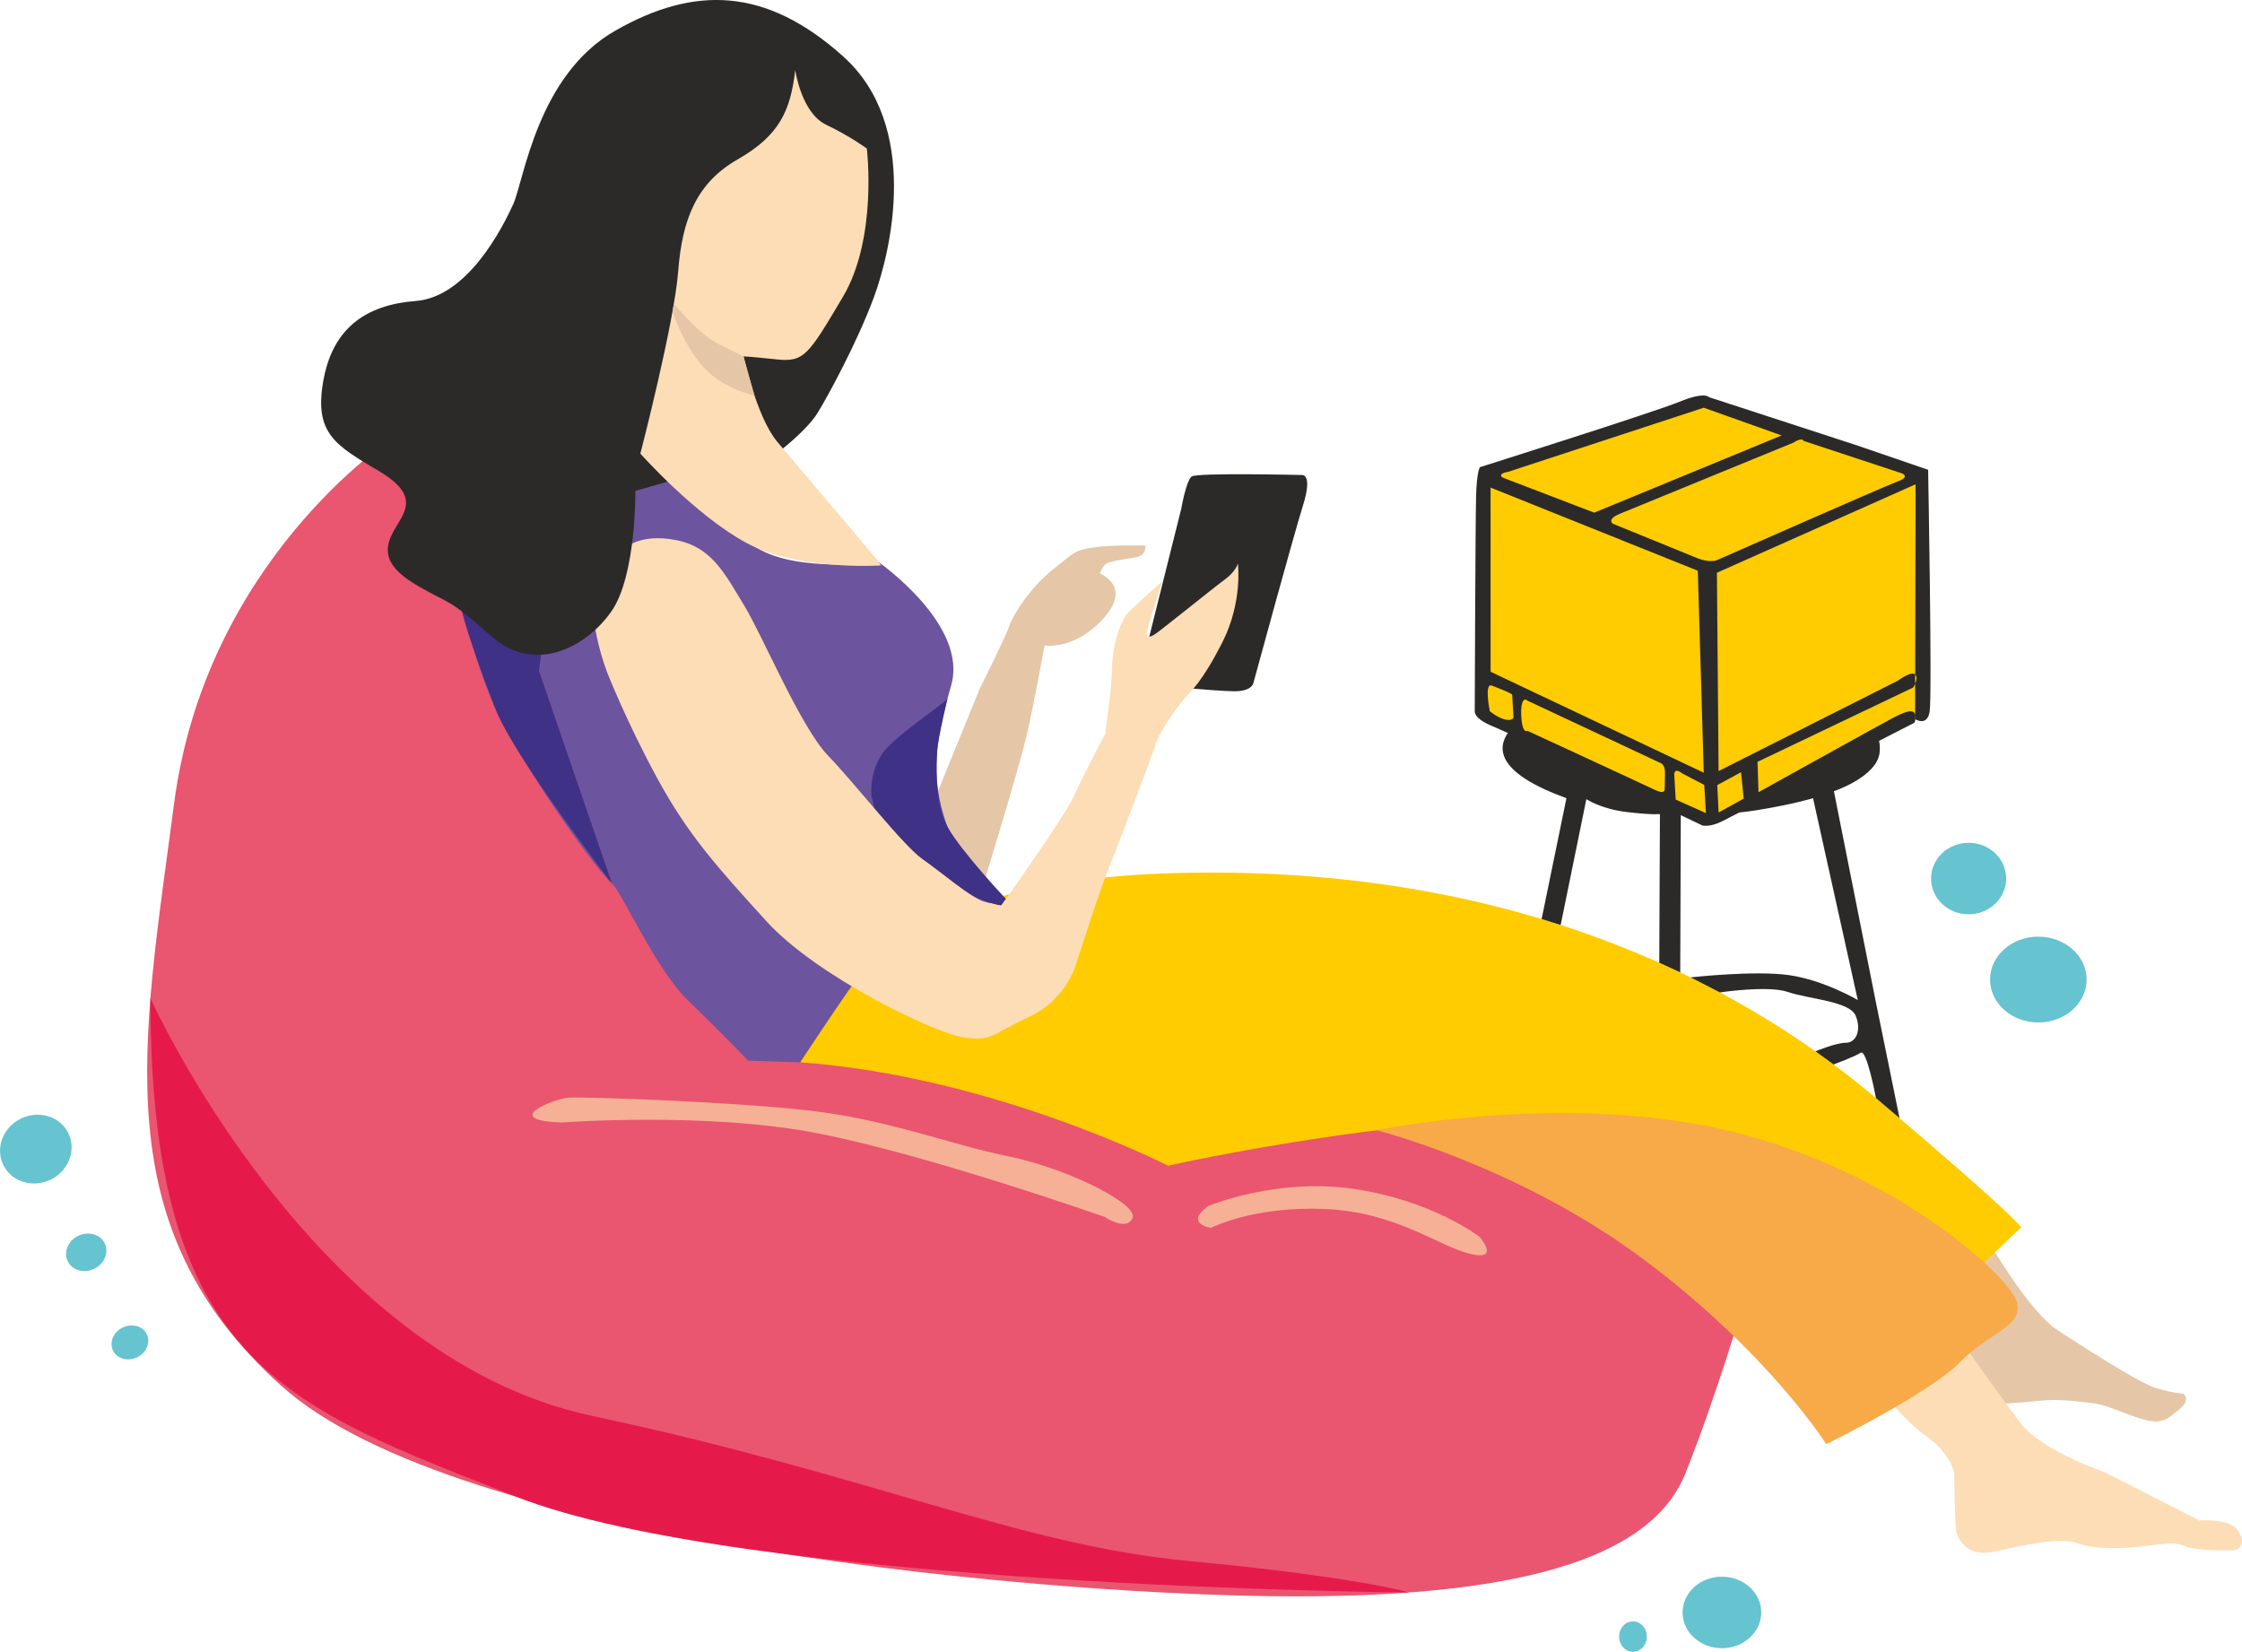 <?xml version="1.0" encoding="UTF-8"?> <!-- Creator: CorelDRAW 2020 (64-Bit) --> <svg xmlns="http://www.w3.org/2000/svg" xmlns:xlink="http://www.w3.org/1999/xlink" xmlns:xodm="http://www.corel.com/coreldraw/odm/2003" xml:space="preserve" width="56.195mm" height="41.399mm" style="shape-rendering:geometricPrecision; text-rendering:geometricPrecision; image-rendering:optimizeQuality; fill-rule:evenodd; clip-rule:evenodd" viewBox="0 0 2574.52 1896.67"> <defs> <style type="text/css"> <![CDATA[ .fil7 {fill:#2B2A29} .fil1 {fill:#FDDDB6} .fil11 {fill:#FECC00} .fil5 {fill:#FECC00} .fil4 {fill:#F6B096} .fil6 {fill:#F7AA47} .fil2 {fill:#EA556F} .fil3 {fill:#E51A4B} .fil0 {fill:#E5C6A7} .fil10 {fill:#66C3D0} .fil8 {fill:#6D549E} .fil9 {fill:#3F3185} ]]> </style> </defs> <g id="Слой_x0020_1">  <g id="_2207949207168"> <path class="fil0" d="M2282.91 1424.55c0,0 46.82,81.64 80.5,103.33 33.68,21.69 93.62,60.51 113.03,66.22 19.41,5.71 30.83,6.28 30.83,6.28 0,0 9.13,6.85 -4.57,17.7 -13.7,10.84 -18.84,17.7 -40.53,11.99 -21.69,-5.71 -40.53,-16.56 -58.8,-18.84 -18.27,-2.28 -39.95,-5.14 -61.08,-2.85 -21.12,2.28 -50.24,3.99 -50.24,3.99l-47.95 -58.23 14.84 -58.23 15.98 -63.94 7.99 -7.42z"></path> <path class="fil1" d="M2167.6 1606.65c0,0 26.26,30.25 43.38,41.67 17.13,11.42 33.11,32.55 33.11,45.67 0,13.13 1.14,53.09 1.71,61.08 0.57,7.99 10.27,33.68 42.81,26.83 32.54,-6.85 75.92,-17.7 97.62,-9.7 21.69,7.99 55.94,5.71 79.35,2.85 23.41,-2.85 31.96,-4.57 44.53,0.57 12.56,5.14 41.64,4.57 53.09,4.57 11.45,0 15.98,-11.98 5.14,-24.54 -10.85,-12.56 -42.81,-9.71 -42.81,-9.71l-108.46 -55.37c0,0 -71.93,-24.55 -95.91,-55.38 -23.97,-30.82 -70.78,-98.19 -70.78,-98.19l-82.77 69.65z"></path> <path class="fil2" d="M448.82 504.54c0,0 -212.28,139.29 -248.89,417.87 -36.61,278.58 -79.92,486.37 123.3,669.04 203.23,182.67 890.54,241.58 1164.55,241.58 274.01,0 411.02,-49.78 447.55,-141.12 36.53,-91.33 68.5,-200.94 68.5,-200.94l-347.08 -223.77 -630.22 -63.93 -324.24 -264.88 -253.47 -433.84z"></path> <path class="fil3" d="M172.71 1146.19c0,0 184.78,411 506.74,479.5 321.96,68.5 490.93,148.43 685.02,166.69 194.1,18.27 253.61,36.2 253.61,36.2 0,0 -761.87,-6.18 -1026.07,-110.24 -264.2,-104.06 -419.29,-151.99 -419.29,-572.15z"></path> <path class="fil4" d="M645.19 1288.9c0,0 166.68,-12.56 294.55,12.56 127.87,25.12 328.81,95.91 328.81,95.91 0,0 25.12,17.13 31.97,1.14 6.85,-15.98 -75.35,-57.08 -142.72,-70.79 -67.36,-13.7 -138.15,-42.24 -228.34,-52.52 -90.19,-10.28 -259.17,-15.98 -276.29,-14.84 -17.13,1.15 -79.92,26.26 -7.99,28.54z"></path> <path class="fil4" d="M1387.29 1384.81c0,0 78.78,-33.11 168.97,-19.41 90.2,13.7 142.72,54.8 142.72,54.8 0,0 25.12,28.54 -11.42,19.41 -36.54,-9.14 -84.49,-47.95 -166.69,-51.38 -82.2,-3.42 -130.16,21.69 -130.16,21.69 0,0 -31.4,-4.28 -3.42,-25.12z"></path> <path class="fil5" d="M918.9 1219.83c0,0 31.96,-203.23 417.86,-216.92 385.9,-13.7 653.06,118.74 817.47,258.02 164.4,139.29 166.69,148.42 166.69,148.42l-45.67 43.39c0,0 -180.7,-147.83 -399.59,-166.69 -218.89,-18.86 -534.32,52.52 -534.32,52.52 0,0 -200.94,-102.76 -422.43,-118.74z"></path> <path class="fil6" d="M2097.14 1658.25c0,0 116.45,-57.08 152.99,-93.62 36.53,-36.54 71.86,-40.71 66.21,-68.51 -5.64,-27.8 -139.31,-152.09 -331.11,-197.64 -191.79,-45.55 -404.39,-0.61 -404.39,-0.61 0,0 162.36,40.7 306.21,148.02 143.86,107.32 210.08,212.36 210.08,212.36z"></path> <path class="fil0" d="M1068.71 929.02l56.52 -138.72c0,0 28.54,-56.51 33.68,-71.35 5.14,-14.84 25.12,-45.1 50.24,-65.08 25.12,-19.98 24.56,-21.7 45.68,-25.12 21.12,-3.42 60.51,-2.28 60.51,-2.28 0,0 1.14,10.84 -9.7,13.13 -10.85,2.29 -31.97,4.57 -35.96,7.99 -3.99,3.43 -6.85,10.85 -6.85,10.85 0,0 37.68,14.27 4.57,51.38 -33.11,37.1 -67.93,31.4 -67.93,31.4 0,0 -12.57,69.65 -21.13,105.61 -8.56,35.96 -47.95,164.98 -47.95,164.98 0,0 -65.07,-51.38 -61.65,-82.78z"></path> <path class="fil7" d="M1356.42 584.25c0,0 5.71,-32.54 11.99,-37.11 6.28,-4.56 126.73,-1.71 126.73,-1.71 0,0 12.56,-1.72 1.14,34.82 -11.42,36.54 -57.09,204.37 -57.09,204.37 0,0 -1.71,9.14 -21.69,9.14 -19.98,0 -111.31,-8.56 -111.31,-8.56l50.24 -200.94z"></path> <path class="fil8" d="M859.2 1217.88l59.7 1.95c0,0 50.98,-77.94 80.69,-117.59 29.72,-39.64 155.52,-69.99 155.52,-69.99 0,0 -55.01,-43.86 -69.85,-90.67 -13.45,-42.41 -13.77,-77.33 1.57,-135.32 1.59,-6.01 3.35,-12.27 5.28,-18.81 20.55,-69.65 -82.88,-141.74 -82.88,-141.74 0,0 -92.39,11.92 -139.15,-16.09 -46.76,-28.01 -147.88,-123.03 -147.88,-123.03l-202.91 118.54c0,0 13.39,129.21 64.76,218.26 51.38,89.05 108.46,163.26 118.74,171.25 10.28,7.99 50.24,98.19 86.77,133.58 36.54,35.39 69.65,69.64 69.65,69.64z"></path> <path class="fil9" d="M1000.77 913.91c0,0 -3.71,-32.82 18.27,-55.66 21.98,-22.83 67.66,-51.66 69.01,-56.53 1.35,-4.88 -10.78,45.18 -11.72,58.69 -0.94,13.51 -3.68,61.83 12.09,89.72 15.76,27.89 66.7,82.13 66.7,82.13l-5.34 7.5c0,0 -23.41,-2.27 -62.23,-28.52 -38.82,-26.26 -83.33,-82.81 -83.33,-82.81l-3.45 -14.51z"></path> <path class="fil9" d="M618.86 770.34l83.91 244.31c0,0 -113.56,-146.54 -134.53,-202.3 -20.97,-55.76 -45.35,-120.13 -42.87,-146.34 2.48,-26.21 100.34,52.95 100.34,52.95l-6.84 51.38z"></path> <path class="fil7" d="M1798.78 916.49l-28.51 138.82 21.87 6.82 29.49 -144.49c0,0 17.13,11.42 46.81,14.84 29.69,3.43 37.68,2.29 37.68,2.29l-0.76 170.67 24.08 11.09 0.65 -180.62c0,0 45.67,1.15 87.91,-5.71 42.25,-6.85 63.93,-13.7 63.93,-13.7l51.38 231.76c0,0 -38.82,-22.83 -78.78,-28.54 -39.96,-5.71 -113.15,2.58 -113.15,2.58l33.62 17.24c0,0 55.55,-8.4 78.38,-0.41 22.84,7.99 70.79,10.28 77.64,27.41 6.84,17.13 0,30.82 -11.42,30.82 -11.42,0 -34.87,9.82 -34.87,9.82l20.77 15.06c0,0 24.37,-8.89 31.23,-13.46 6.85,-4.57 17.5,52.16 17.5,52.16l27.04 22.98 -27.42 -134.51 -47.95 -240.9c0,0 49.66,-16.55 52.52,-44.53 2.85,-27.97 -18.84,-43.39 -45.67,-58.8 -26.83,-15.42 -205.51,-58.79 -319.68,-6.28 -114.17,52.52 -63.93,92.48 5.71,117.6z"></path> <path class="fil1" d="M697.66 773.18c0,0 -29.68,-74.2 -9.14,-110.74 20.55,-36.54 46.81,-50.24 87.91,-42.25 41.1,7.99 55.94,38.82 77.64,74.21 21.69,35.4 65.08,140.43 97.05,173.54 31.97,33.11 85.62,102.75 108.45,118.74 22.84,15.98 55.22,44.15 70.43,48.62 15.2,4.47 19.77,4.47 19.77,4.47 0,0 73.07,-102.18 83.92,-126.73 10.85,-24.54 35.39,-70.21 35.39,-70.21 0,0 7.99,-56.52 7.99,-77.06 0,-20.55 8,-51.95 19.41,-63.37 11.42,-11.42 38.25,-34.82 38.25,-34.82 0,0 -17.12,53.09 -17.69,57.66 -0.57,4.57 0.57,9.13 10.27,2.28 9.71,-6.85 66.79,-53.08 79.35,-62.22 12.56,-9.14 14.84,-18.27 14.84,-18.27 0,0 5.71,43.96 -17.7,90.2 -23.41,46.24 -35.96,55.94 -42.81,63.93 -6.85,7.99 -27.97,35.4 -33.68,53.09 -5.7,17.69 -46.8,124.45 -55.94,147.28 -9.14,22.83 -34.82,102.75 -34.82,102.75 0,0 -9.7,42.25 -54.8,63.37 -45.1,21.12 -42.25,28.54 -75.93,23.41 -33.68,-5.14 -168.4,-70.21 -225.49,-133.01 -57.08,-62.79 -90.19,-99.33 -125.59,-164.41 -35.39,-65.07 -57.08,-120.46 -57.08,-120.46z"></path> <path class="fil7" d="M729.6 563.69c0,0 1.14,97.05 -27.4,138.15 -28.54,41.1 -87.91,73.07 -138.15,28.54 -50.24,-44.53 -45.67,-35.39 -83.34,-57.08 -37.68,-21.69 -41.1,-39.96 -29.69,-61.65 11.42,-21.69 34.25,-41.1 -15.98,-70.79 -50.24,-29.68 -74.21,-43.39 -63.94,-102.76 10.28,-59.37 46.81,-87.91 106.18,-92.48 59.37,-4.57 99.33,-83.34 111.89,-110.75 12.56,-27.4 27.39,-148.42 117.58,-199.8 90.19,-51.38 172.4,-50.24 261.45,29.68 89.05,79.92 54.81,223.77 35.4,276.3 -19.41,52.52 -53.66,115.31 -65.08,133.58 -11.42,18.27 -39.5,40.35 -39.5,40.35l-169.42 48.7z"></path> <path class="fil1" d="M913.19 80.41c0,0 6.85,49.09 35.4,62.79 28.54,13.7 46.81,27.4 46.81,27.4 0,0 12.56,102.76 -27.4,170.12 -39.96,67.36 -44.53,75.35 -76.5,71.93 -31.97,-3.43 -37.68,-3.43 -37.68,-3.43 0,0 14.84,69.65 38.82,98.19 23.98,28.54 114.17,134.72 114.17,134.72l4.82 7.17c0,0 -94.77,6.29 -154.13,-25.68 -59.37,-31.97 -122.16,-102.76 -122.16,-102.76 0,0 38.81,-149.57 43.38,-208.93 4.57,-59.37 20.55,-101.61 68.5,-129.01 47.95,-27.4 60.52,-55.94 65.97,-102.5z"></path> <path class="fil0" d="M866.45 454.33c0,0 -39.78,-8.24 -62.62,-37.35 -22.84,-29.11 -31.54,-59.6 -31.54,-59.6l1.53 -8.77c0,0 28.86,35.26 50.56,46.11 21.69,10.85 29.44,14.5 29.44,14.5l12.63 45.11z"></path> <ellipse class="fil10" transform="matrix(0.826 -0.392 0.324 0.684 41.126 1319.45)" rx="45.46" ry="51.51"></ellipse> <ellipse class="fil10" transform="matrix(0.612 -0.29 0.29 0.612 99.005 1437.98)" rx="34.85" ry="31.06"></ellipse> <ellipse class="fil10" transform="matrix(0.612 -0.29 0.29 0.612 149.168 1541.43)" rx="31.82" ry="28.03"></ellipse> <ellipse class="fil10" cx="2340.66" cy="1124.79" rx="55.43" ry="49.27"></ellipse> <ellipse class="fil10" cx="1977.3" cy="1851.5" rx="45.16" ry="41.06"></ellipse> <ellipse class="fil10" cx="1875.17" cy="1879.22" rx="15.91" ry="17.45"></ellipse> <ellipse class="fil10" cx="2260.6" cy="1008.8" rx="43.11" ry="41.06"></ellipse> <g> <polygon class="fil11" points="2207.36,596.57 2208.04,822.22 1966.27,940.19 1912.43,922.7 1701.18,817.41 1701.85,617.16 1708.71,543.08 1953.57,458.72 2205.97,543.77 "></polygon> <path class="fil7" d="M1711.65 559.86l237.96 95.49 6.84 231.92 -244.78 -115.95 -0.02 -211.45zm259.95 97.78l228.11 -101.55 -0.56 269.59c0,0 13.64,9.1 16.68,-8.33 3.03,-17.43 -1.72,-277.93 -1.72,-277.93l-84.12 -28.8 -167.48 -54.56c0,0 -4.54,-6.82 -34.1,5.31 -29.55,12.12 -228.87,75.02 -228.87,75.02 0,0 -3.79,3.79 -4.54,34.1 -0.76,30.32 -1.52,246.3 -1.52,246.3 0,0 -1.52,8.34 21.22,17.43 22.73,9.1 240.23,113.68 240.23,113.68 0,0 9.09,2.27 23.49,-5.31 14.39,-7.58 219.3,-112.35 219.3,-112.35 0,0 2.57,-0.71 1.43,-9.05 -1.14,-8.33 -12.26,-3.78 -26.65,3.8 -14.39,7.58 -153.16,84.64 -153.16,84.64l-1.14 -34.86 178.72 -85.29c0,0 6.88,-10.41 2.34,-14.96 -4.54,-4.54 -19.77,7.01 -19.77,7.01l-206 103.85 -1.9 -227.73zm-239.47 -115.96l224.32 -73.51 89.42 31.83 -215.23 88.66 -104.78 -40.16c0,0 -7.96,-4.17 6.26,-6.83zm338.94 -35.43l112.54 37.14c0,0 10.99,3.79 -4.54,9.47 -15.54,5.68 -208.03,90.56 -208.03,90.56 0,0 -8.34,3.03 -22.36,-2.65 -14.02,-5.69 -96.63,-39.41 -96.63,-39.41 0,0 -7.58,-4.93 7.96,-11.37 15.54,-6.44 199.69,-81.85 199.69,-81.85 0,0 9.48,-6.44 11.37,-1.9zm-358.07 280.97c0,0 23.49,8.71 23.49,10.61 0,1.9 1.52,25.96 1.52,25.96 0,0 -1.13,4.54 -10.04,2.27 -8.91,-2.27 -17.24,-9.47 -17.24,-9.47 0,0 -6.63,-32.97 2.27,-29.37zm41.3 17.43l151.96 71.23c0,0 5.68,1.14 5.68,10.99 0,9.85 -0.38,19.32 -0.38,19.32 0,0 1.14,6.82 -12.12,0.38 -13.26,-6.45 -145.51,-67.45 -145.51,-67.45 0,0 -5.31,3.78 -6.82,-13.46 -1.51,-17.24 1.7,-25.77 7.2,-21.02zm177.34 83.36l25.39 13.26 1.9 32.4 -34.67 -15.54 -1.7 -29.17c0,0 0,-8.15 9.09,-0.95zm40.36 13.45l27.28 -14.78 3.03 30.31 -28.8 15.92 -1.52 -31.45z"></path> </g> </g> </g> </svg> 